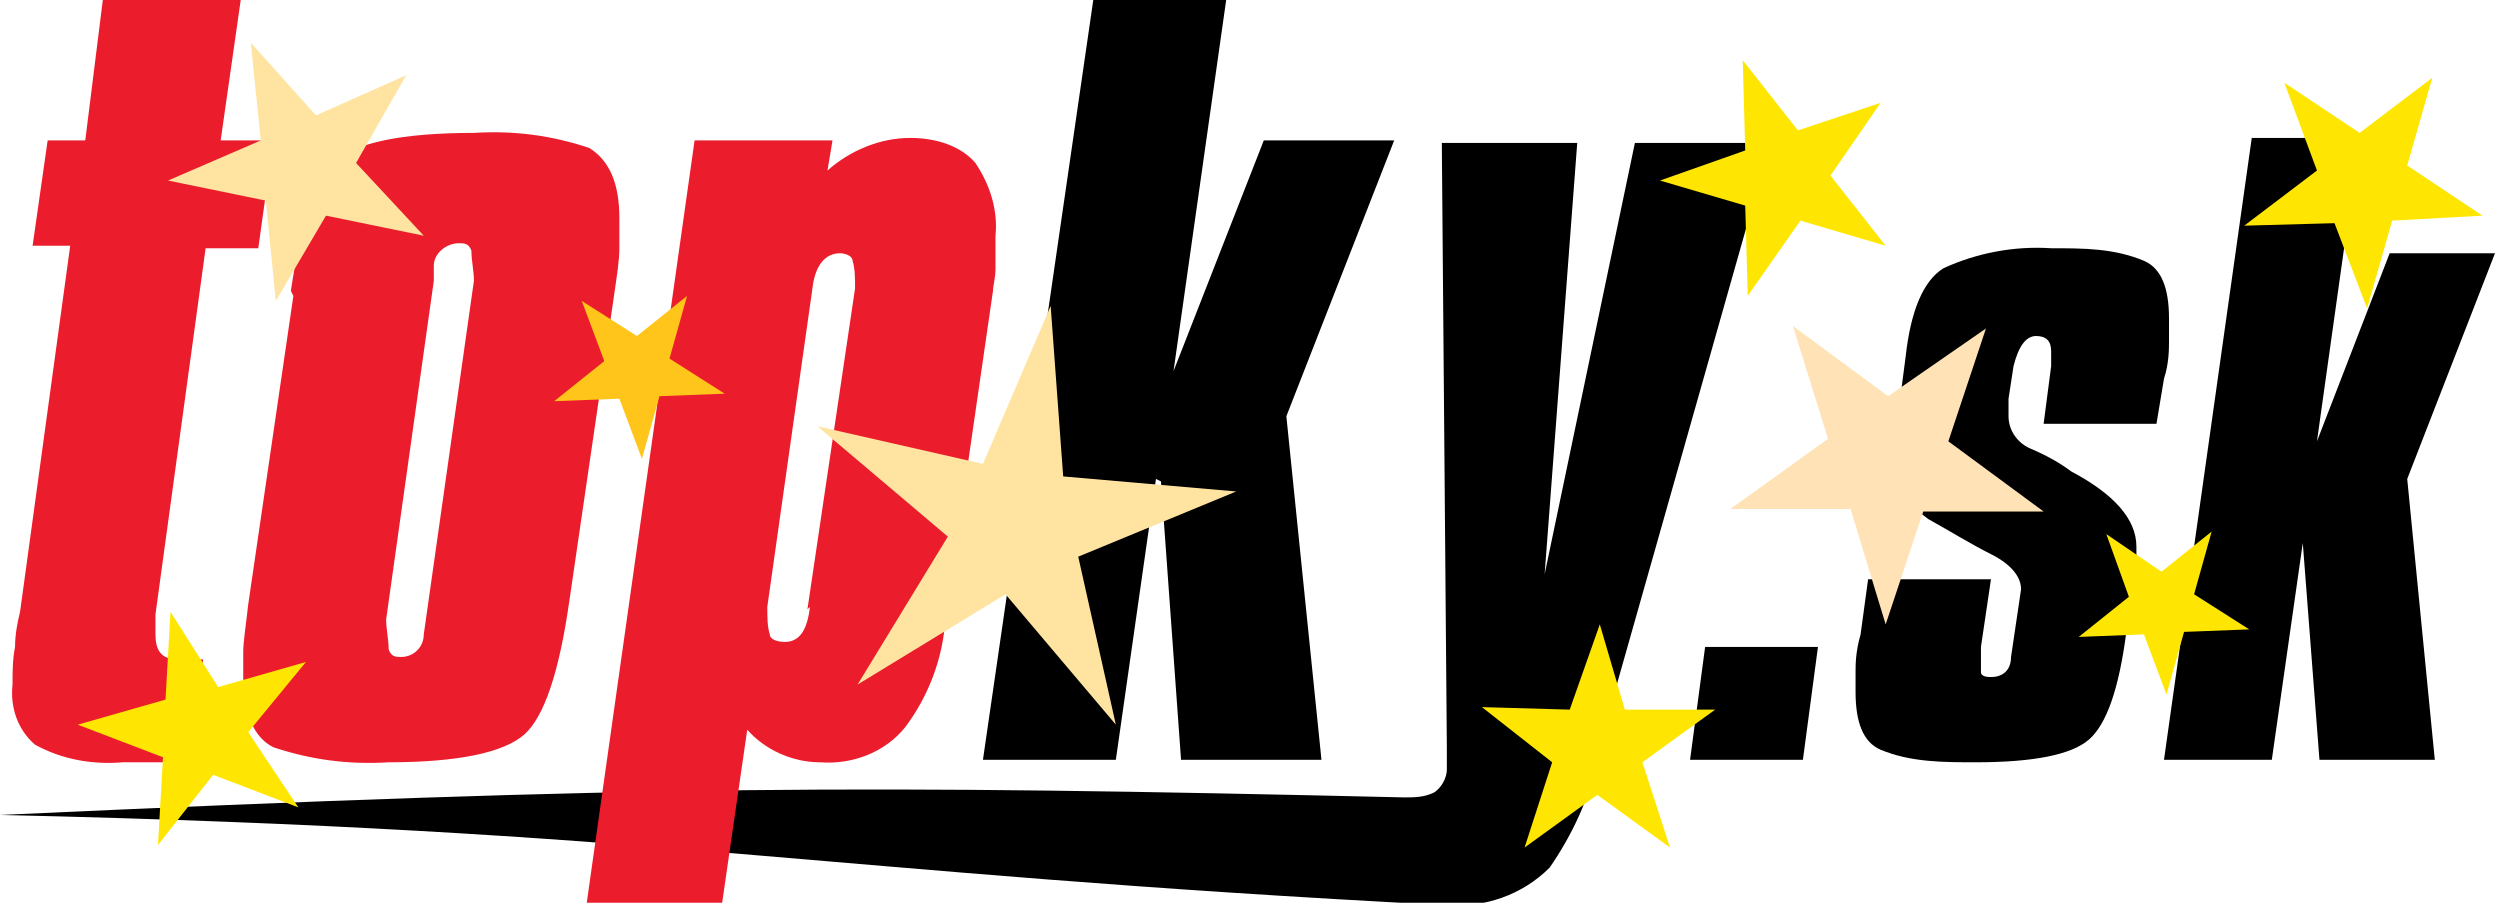 <?xml version="1.0" encoding="UTF-8"?>
<svg xmlns="http://www.w3.org/2000/svg" xmlns:xlink="http://www.w3.org/1999/xlink" version="1.1" viewBox="0 0 99.7 36">
  <defs>
    <clipPath id="clippath">
      <rect y="0" width="99.7" height="36" fill="none"/>
    </clipPath>
  </defs>
  <!-- Generator: Adobe Illustrator 28.7.1, SVG Export Plug-In . SVG Version: 1.2.0 Build 142)  -->
  <g>
    <g id="Layer_1">
      <g id="Group_900">
        <g clip-path="url(#clippath)">
          <g id="Group_1">
            <path id="Path_1" d="M63.7,30.3c-.3,1.5-1,3-1.9,4.3-1.1,1.1-2.6,1.6-4.1,1.5-25.2-1.3-31.2-3-57.7-3.6,26.3-1.2,34.4-1.2,56-.7.4,0,.8,0,1.2-.2.3-.2.5-.6.5-.9v-.9c0,0-.2-24.1-.2-24.1h5.4l-1.3,17.2,3.6-17.2h5.4l-7,24.7Z"/>
            <path id="Path_2" d="M91.9,21.2l-1.3,9.1h-4.3l3.5-24.8h4.3l-1.7,12.1,2.9-7.5h4.2l-3.5,9,1.1,11.2h-4.6l-.7-9.1Z"/>
            <path id="Path_3" d="M74.9,23.1h4.5l-.4,2.7c0,.3,0,.7,0,1,0,.2.3.2.4.2.5,0,.8-.3.8-.8l.4-2.7c0-.5-.4-1-1.2-1.4-.8-.4-1.6-.9-2.5-1.4-.4-.3-.8-.6-1.1-1.1-.2-.4-.3-.8-.3-1.3,0-.6,0-1.2.2-1.8l.3-2.3c.2-1.8.7-3,1.5-3.5,1.3-.6,2.8-.9,4.3-.8,1.3,0,2.5,0,3.7.5.7.3,1,1.1,1,2.3,0,.3,0,.6,0,.9s0,.9-.2,1.5l-.3,1.8h-4.5l.3-2.3v-.6c0-.4-.2-.6-.6-.6s-.7.4-.9,1.2l-.2,1.3v.7c0,.6.4,1.1.9,1.3.7.3,1.2.6,1.6.9,1.7.9,2.6,1.9,2.6,3v.8c0,0-.4,2.6-.4,2.6-.3,2.3-.8,3.7-1.5,4.3-.7.6-2.2.9-4.5.9-1.3,0-2.6,0-3.8-.5-.7-.3-1-1.1-1-2.3,0-.3,0-.6,0-.8,0-.3,0-.8.2-1.5l.3-2.2Z"/>
            <path id="Path_4" d="M68,25.8h4.5l-.6,4.5h-4.5l.6-4.5Z"/>
            <path id="Path_5" d="M46.1,19.1l-1.6,11.2h-5.3L43.6,0h5.3l-2.1,14.8,3.6-9.2h5.2l-4.3,11,1.4,13.7h-5.6l-.8-11.1Z"/>
            <path id="Path_6" d="M9.6,0l-.8,5.6h2.1l-.6,4.3h-2.1l-2,14.6v.8c0,.6.2,1,.9,1h1l-.6,4.1h-2.6c-1.2.1-2.4-.1-3.5-.7-.7-.6-1-1.5-.9-2.4,0-.5,0-1,.1-1.5,0-.5.1-1,.2-1.4l2-14.6h-1.5l.6-4.2h1.5L4.1,0h5.5ZM11.7,11.8l-1.8,12.3c-.1.9-.2,1.5-.2,1.9,0,.4,0,.7,0,1,0,1.4.4,2.4,1.2,2.8,1.5.5,3,.7,4.6.6,2.8,0,4.6-.4,5.4-1.1.8-.7,1.4-2.5,1.8-5.3l1.8-12.3c.1-.7.2-1.3.2-1.8s0-.8,0-1.2c0-1.4-.4-2.3-1.2-2.8-1.5-.5-3-.7-4.6-.6-2.9,0-4.7.4-5.5,1.1s-1.4,2.5-1.8,5.2M17.3,11.2v-.6c0-.5.5-.9,1-.9h0s0,0,0,0c.2,0,.4,0,.5.3,0,.4.1.8.1,1.2l-2,14.1c0,.5-.4.9-.9.9h0c-.2,0-.4,0-.5-.3,0-.4-.1-.8-.1-1.2l1.9-13.5ZM23.4,36l4.3-30.4h5.5l-.2,1.2c.9-.8,2.1-1.3,3.3-1.3,1,0,2,.3,2.6,1,.6.9.9,1.9.8,2.9v1.3c0,.4-.1.7-.1.9l-1.9,13.1c-.1,1.6-.7,3.1-1.6,4.3-.8,1-2.1,1.5-3.4,1.4-1.1,0-2.2-.5-2.9-1.3l-1,6.9h-5.5ZM32.2,24.3l1.9-12.8c0-.4,0-.8-.1-1.1,0-.2-.3-.3-.5-.3-.6,0-1,.5-1.1,1.4l-1.8,12.7c0,.4,0,.8.1,1.1,0,.2.3.3.6.3.6,0,.9-.5,1-1.4" fill="#eb1c2b"/>
          </g>
        </g>
      </g>
      <polygon points="16.9 9.4 13 8.6 11 12 10.6 8 6.7 7.2 10.4 5.6 10 1.7 12.6 4.6 16.2 3 14.2 6.5 16.9 9.4" fill="#fee4a0"/>
      <polygon points="34.2 27.3 37.8 21.4 32.6 17 39.2 18.5 41.9 12.2 42.4 19 49.3 19.6 43 22.2 44.5 28.9 40.1 23.7 34.2 27.3" fill="#fee4a0"/>
      <polygon points="69 20.3 72.9 17.5 71.5 13 75.3 15.8 79.2 13.1 77.7 17.6 81.5 20.4 76.7 20.4 75.2 24.9 73.8 20.3 69 20.3" fill="#ffe3b6"/>
      <polygon points="69.7 11.8 69.6 8.2 66.2 7.2 69.6 6 69.5 2.4 71.7 5.2 75 4.1 73 7 75.2 9.8 71.8 8.8 69.7 11.8" fill="#fee602"/>
      <polygon points="60.8 33.8 61.9 30.4 59.1 28.2 62.6 28.3 63.8 24.9 64.8 28.3 68.4 28.3 65.5 30.4 66.6 33.8 63.7 31.7 60.8 33.8" fill="#fee602"/>
      <polygon points="6.3 33.7 6.5 30.2 3.1 28.9 6.6 27.9 6.8 24.4 8.7 27.4 12.2 26.4 9.9 29.2 11.9 32.2 8.5 30.9 6.3 33.7" fill="#fee602"/>
      <polygon points="82.9 25.4 84.9 23.8 84 21.3 86.2 22.8 88.2 21.2 87.5 23.7 89.7 25.1 87.1 25.2 86.4 27.7 85.5 25.3 82.9 25.4" fill="#fee602"/>
      <polygon points="22.1 16 24.1 14.4 23.2 12 25.4 13.4 27.4 11.8 26.7 14.3 28.9 15.7 26.3 15.8 25.6 18.3 24.7 15.9 22.1 16" fill="#ffc51a"/>
      <polygon points="89.5 9 92.4 6.8 91.1 3.3 94.1 5.3 97 3.1 96 6.6 99 8.6 95.4 8.8 94.4 12.3 93.1 8.9 89.5 9" fill="#fee602"/>
    </g>
  </g>
</svg>